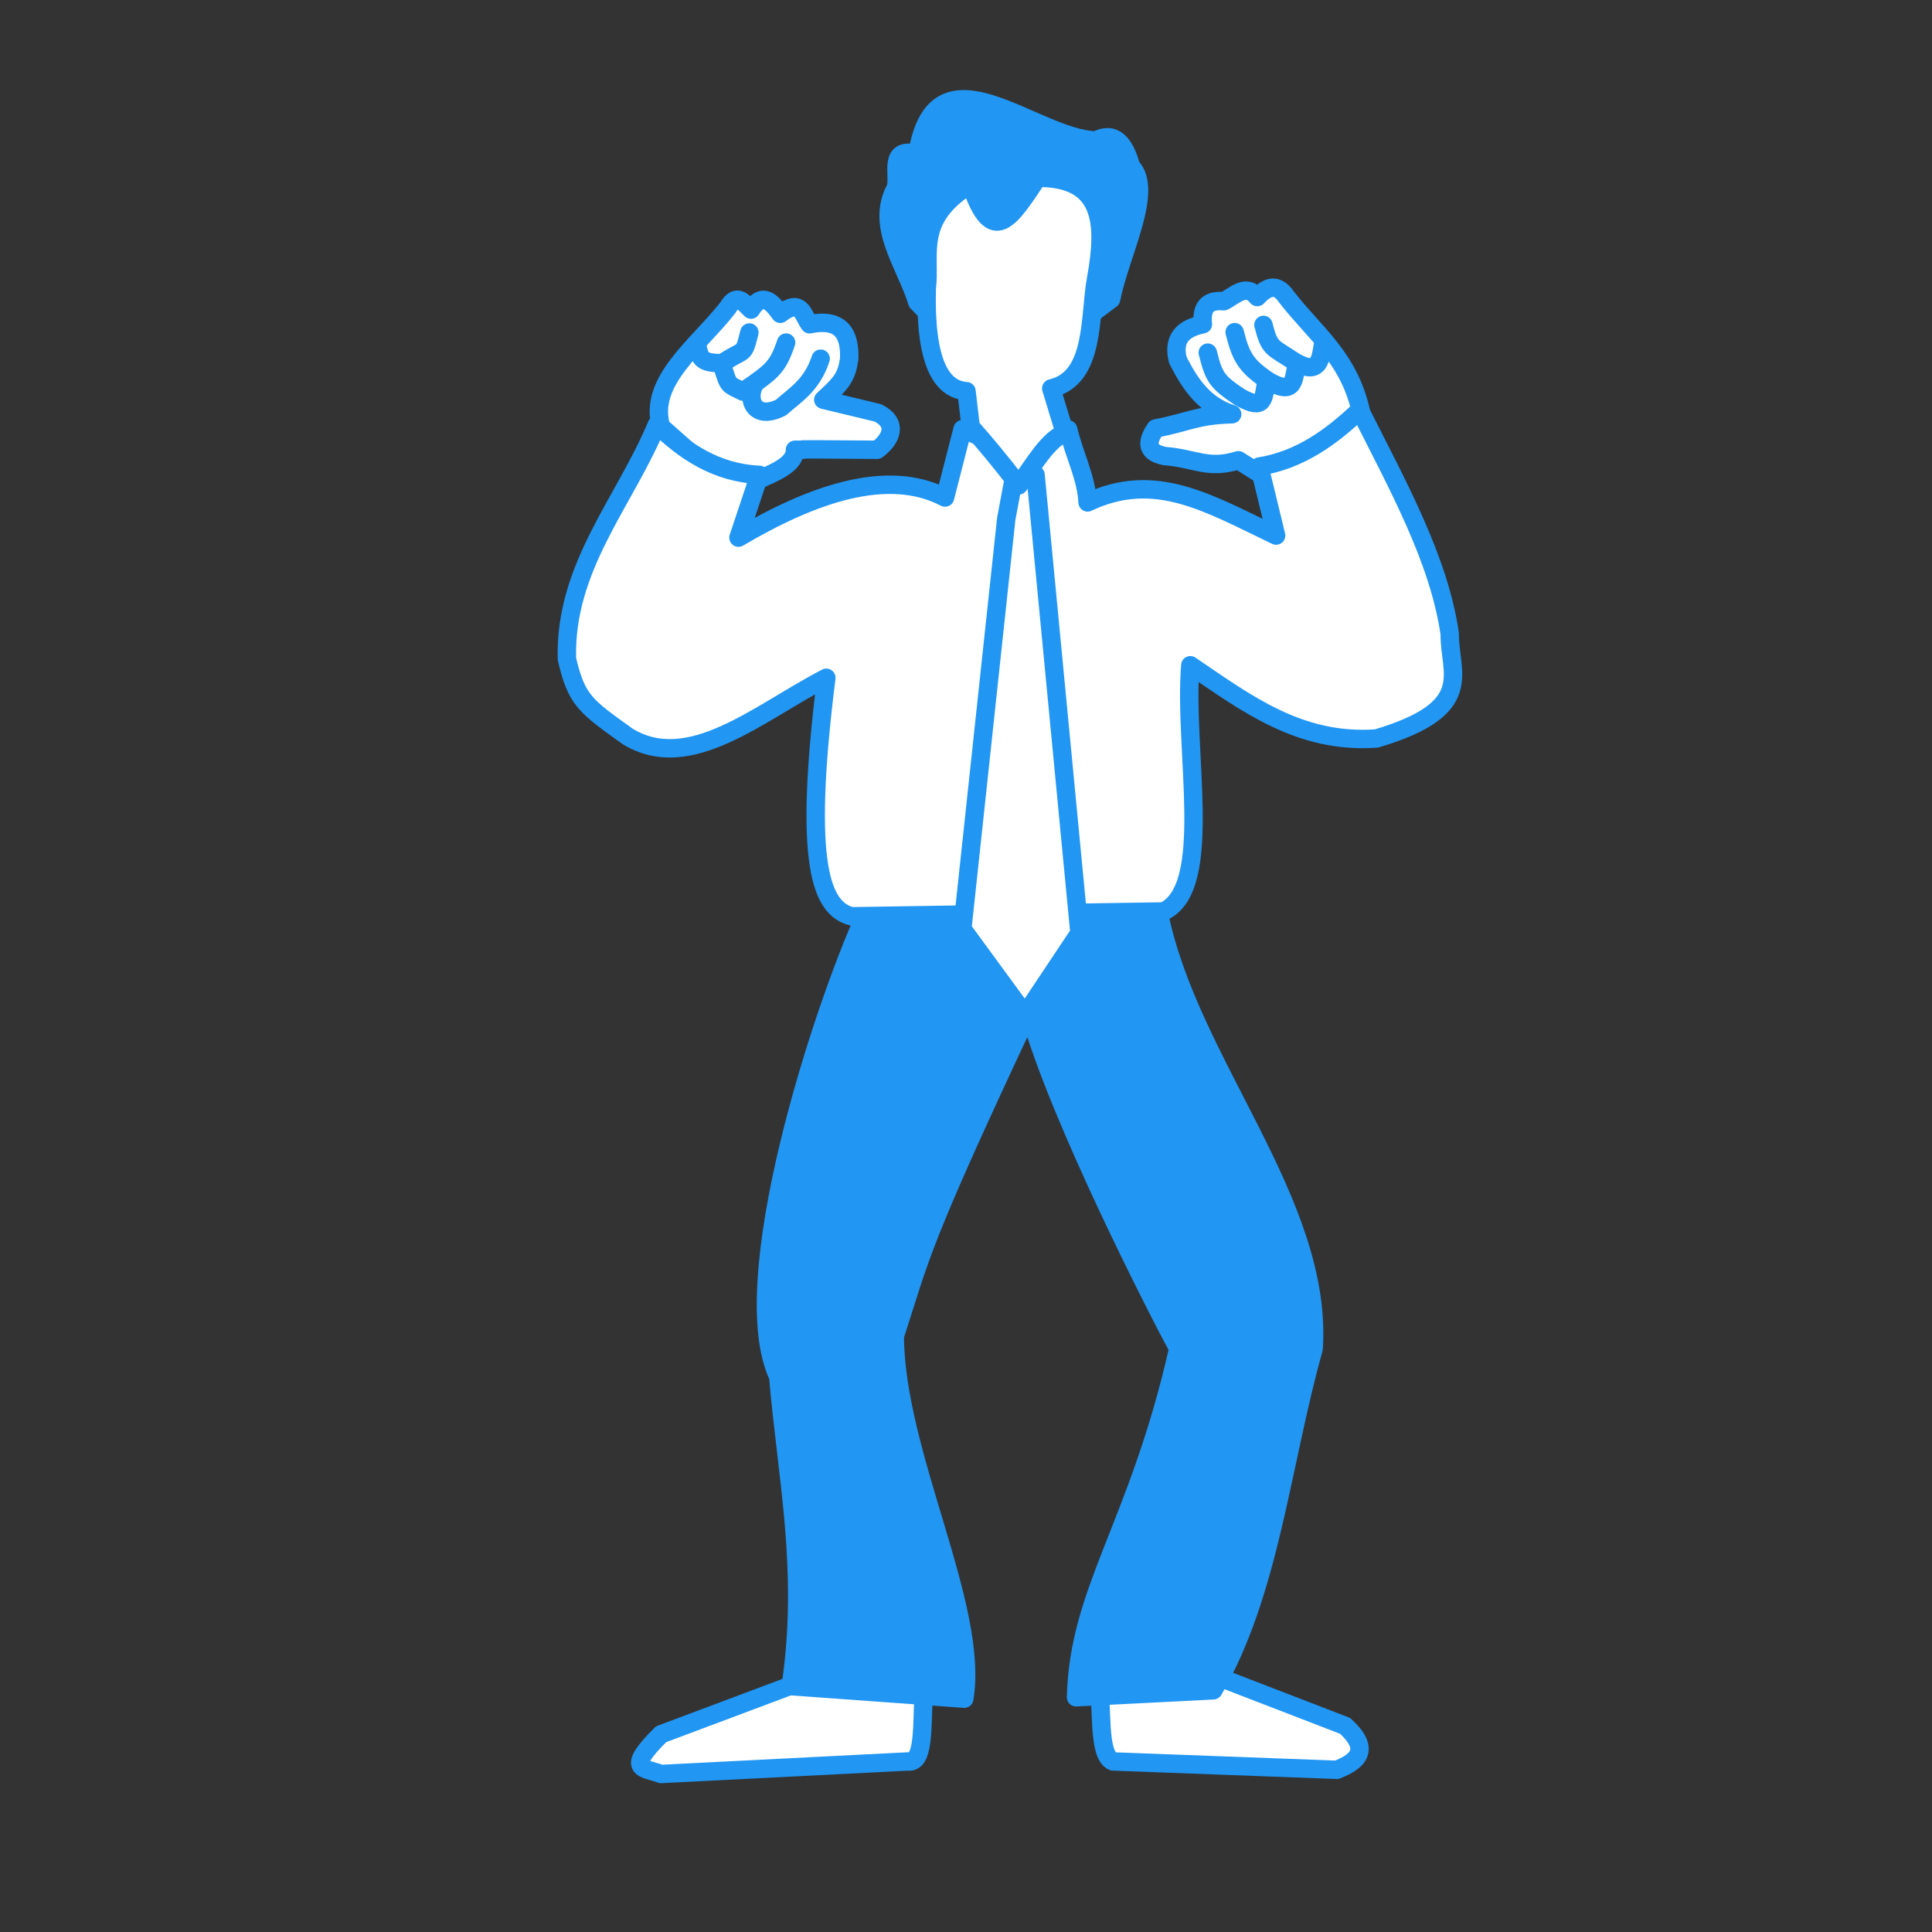 <?xml version="1.0" encoding="UTF-8" standalone="no"?>
<!-- Created with Inkscape (http://www.inkscape.org/) -->

<svg
   width="210mm"
   height="210mm"
   viewBox="0 0 210 210"
   version="1.1"
   id="svg1"
   xml:space="preserve"
   inkscape:version="1.3.2 (091e20e, 2023-11-25)"
   sodipodi:docname="megafrost_info_10.svg"
   xmlns:inkscape="http://www.inkscape.org/namespaces/inkscape"
   xmlns:sodipodi="http://sodipodi.sourceforge.net/DTD/sodipodi-0.dtd"
   xmlns="http://www.w3.org/2000/svg"
   xmlns:svg="http://www.w3.org/2000/svg"><rect x="0" y="0" width="210" height="210" fill="#333333" stroke="none"/><sodipodi:namedview
     id="namedview1"
     pagecolor="#ffffff"
     bordercolor="#666666"
     borderopacity="1.0"
     inkscape:showpageshadow="2"
     inkscape:pageopacity="0.0"
     inkscape:pagecheckerboard="0"
     inkscape:deskcolor="#d1d1d1"
     inkscape:document-units="mm"
     inkscape:zoom="0.42429979"
     inkscape:cx="-130.80374"
     inkscape:cy="570.35144"
     inkscape:window-width="2560"
     inkscape:window-height="1387"
     inkscape:window-x="0"
     inkscape:window-y="25"
     inkscape:window-maximized="0"
     inkscape:current-layer="layer2" /><defs
     id="defs1" /><g
     inkscape:groupmode="layer"
     id="layer2"
     inkscape:label="Layer 2"
     style="display:inline" /><g
     inkscape:groupmode="layer"
     id="layer4"
     inkscape:label="Layer 4" /><g
     inkscape:groupmode="layer"
     id="layer3"
     inkscape:label="Layer 3"><path
       style="fill:#ffffff;fill-opacity:1;stroke:#2196f3;stroke-width:2;stroke-linecap:round;stroke-linejoin:round;stroke-dasharray:none;stroke-opacity:1"
       d="m 71.855,46.387 c -1.456,-4.967 4.017,-8.78 7.276,-12.961 0.98,-1.677 1.721,-0.487 2.501,0.227 1.19,-1.91 2.199,-0.932 3.183,0.455 2.289,-1.771 2.452,0.181 3.183,1.137 3.539,-0.727 4.402,1.187 4.306,3.776 -0.289,1.903 -0.743,2.531 -2.816,4.429 l 5.936,1.428 c 2.244,1.137 1.443,2.873 -0.083,4.01 -13.022,-0.1 -5.524,0 -8.935,0 0.027,2.258 -4.323,3.056 -6.594,4.548 z"
       id="path74"
       sodipodi:nodetypes="cccccccccccc" /><path
       style="fill:#ffffff;fill-opacity:1;stroke:#2196f3;stroke-width:2;stroke-linecap:round;stroke-linejoin:round;stroke-dasharray:none;stroke-opacity:1"
       d="m 148.015,45.18 c -1.215,-6.243 -5.089,-8.888 -8.171,-12.89 -1.061,-1.563 -2.122,-1.138 -3.183,0 -1.213,-1.537 -2.425,-0.151 -3.638,0.455 -1.905,-0.198 -2.453,0.824 -2.274,2.501 -2.138,0.438 -3.301,1.551 -2.729,3.866 1.451,2.914 3.049,4.999 5.912,5.912 -4.008,0.128 -4.69,0.853 -8.32,1.548 -0.732,1.086 -1.384,2.536 0.993,3 3.335,0.259 4.674,1.494 8.009,0.455 l 4.32,2.729 z"
       id="path75"
       sodipodi:nodetypes="cccccccccccc" /><path
       style="fill:#ffffff;stroke:#2196f3;stroke-width:2;stroke-linecap:round;stroke-linejoin:round;stroke-opacity:1;stroke-dasharray:none;fill-opacity:1"
       d="m 88.227,182.366 -16.372,6.14 c -4.017,3.977 -1.848,3.61 0,4.32 l 26.832,-1.364 c 2.063,0.316 1.385,-5.239 1.819,-8.413 z"
       id="path78"
       sodipodi:nodetypes="cccccc" /><path
       style="fill:#ffffff;stroke:#2196f3;stroke-width:2;stroke-linecap:round;stroke-linejoin:round;stroke-opacity:1;stroke-dasharray:none;fill-opacity:1"
       d="m 130.294,181.457 15.917,6.139 c 2.738,2.504 1.53,3.824 -0.91,4.775 l -24.331,-0.91 c -1.692,-0.708 -1.083,-6.019 -1.592,-9.096 z"
       id="path79"
       sodipodi:nodetypes="cccccc" /><path
       style="fill:#2196f3;fill-opacity:1;stroke:#2196f3;stroke-width:2;stroke-linecap:round;stroke-linejoin:round;stroke-dasharray:none;stroke-opacity:1"
       d="M 94.126,99.292 C 89.182,110.193 79.777,139.432 84.589,149.622 c 0.929,10.934 3.212,21.054 1.364,33.654 L 104.813,184.64 c 1.672,-9.972 -7.502,-26.56 -7.554,-39.405 2.897,-8.931 2.582,-9.714 14.616,-35.305 3.058,11.322 14.246,33.084 16.198,36.666 -4.377,19.315 -10.822,26.167 -11.112,37.89 l 14.924,-0.756 c 6.197,-10.672 7.393,-24.679 10.905,-37.141 1.022,-15.927 -13.504,-30.985 -16.803,-47.223 z"
       id="path77"
       sodipodi:nodetypes="cccccccccccc" /><path
       style="fill:#2196f3;stroke:#2196f3;stroke-width:2;stroke-linecap:round;stroke-linejoin:round;stroke-opacity:1;stroke-dasharray:none;fill-opacity:1"
       d="m 97.384,20.406 c 0.37,-1.563 -0.852,-4.49 2.323,-3.65 2.006,-12.402 12.695,-1.65 19.41,-1.493 2.008,-1.023 3.131,0.314 3.816,2.82 2.556,2.628 -1.182,9.452 -2.157,14.433 l -5.972,4.479 -10.784,0.332 -4.313,-4.479 C 98.431,28.701 95.061,24.553 97.384,20.406 Z"
       id="path81"
       sodipodi:nodetypes="ccccccccc" /><path
       style="fill:#ffffff;fill-opacity:1;stroke:#2196f3;stroke-width:2;stroke-linecap:round;stroke-linejoin:round;stroke-dasharray:none;stroke-opacity:1"
       d="m 104.629,46.645 -1.907,7.433 c -6.262,-3.269 -14.483,-0.344 -22.454,4.361 l 2.274,-6.822 c -4.699,-0.218 -8.101,-2.544 -11.142,-5.457 -3.483,8.393 -10.057,15.462 -9.778,25.468 1.056,4.517 1.998,5.113 6.594,8.413 6.754,4.133 14.284,-2.596 21.602,-6.367 -2.587,20.621 -0.455,25.062 2.722,25.922 l 33.928,-0.526 c 5.564,-2.563 2.157,-17.546 2.916,-26.76 6.031,4.083 11.861,8.568 20.238,7.959 10.99,-3.269 7.897,-7.105 7.959,-11.369 -1.167,-8.11 -5.703,-16.22 -9.778,-24.331 -3.126,2.986 -6.544,5.436 -10.915,6.14 l 1.819,7.504 c -7.352,-3.505 -13.138,-7.093 -20.49,-3.603 -0.125,-2.678 -1.424,-5.068 -2.107,-7.933 l -5.144,2.668 z"
       id="path73"
       sodipodi:nodetypes="cccccccccccccccccccc" /><path
       style="fill:#ffffff;fill-opacity:1;stroke:#2196f3;stroke-width:2;stroke-linecap:round;stroke-linejoin:round;stroke-dasharray:none;stroke-opacity:1"
       d="m 110.739,49.116 -1.364,7.276 -4.775,44.568 6.822,9.322 5.912,-8.868 -4.775,-49.798 z"
       id="path76"
       sodipodi:nodetypes="ccccccc" /><path
       style="fill:#ffffff;fill-opacity:1;stroke:#2196f3;stroke-width:2;stroke-linecap:round;stroke-linejoin:round;stroke-dasharray:none;stroke-opacity:1"
       d="m 105.509,46.387 -0.455,-3.866 c -2.844,-0.204 -4.516,-3.338 -4.32,-11.142 0.462,-3.79 -1.334,-7.58 4.775,-11.369 2.374,7.073 4.363,3.672 7.276,-0.682 7.193,-0.05 7.452,4.944 6.367,10.915 -0.772,4.116 -0.059,10.848 -4.883,11.976 l 1.472,4.851 c -1.818,0.691 -3.381,3.42 -5.003,5.685 -1.978,-2.592 -3.668,-4.607 -5.23,-6.367 z"
       id="path80"
       sodipodi:nodetypes="cccccccccc" /><path
       style="fill:none;stroke:#2196f3;stroke-width:2;stroke-linecap:round;stroke-linejoin:round;stroke-dasharray:none;stroke-opacity:1"
       d="m 137.332,35.317 c 0.675,2.689 0.975,2.377 3.466,4.045 2.747,1.562 2.733,-0.515 3.054,-2.151"
       id="path82"
       sodipodi:nodetypes="ccc" /><path
       style="fill:none;stroke:#2196f3;stroke-width:2;stroke-linecap:round;stroke-linejoin:round;stroke-dasharray:none;stroke-opacity:1"
       d="m 134.203,36.105 c 0.675,2.689 1.209,3.666 3.7,5.334 2.747,1.562 2.69,-0.042 3.011,-1.678"
       id="path82-9"
       sodipodi:nodetypes="ccc" /><path
       style="fill:none;stroke:#2196f3;stroke-width:2;stroke-linecap:round;stroke-linejoin:round;stroke-dasharray:none;stroke-opacity:1"
       d="m 131.28,38.331 c 0.675,2.689 0.975,3.162 3.466,4.83 2.747,1.562 2.561,0.087 2.882,-1.549"
       id="path82-6"
       sodipodi:nodetypes="ccc" /><path
       style="fill:none;stroke:#2196f3;stroke-width:2;stroke-linecap:round;stroke-linejoin:round;stroke-dasharray:none;stroke-opacity:1"
       d="m 81.454,36.142 c -0.675,2.689 -0.467,1.665 -2.957,3.333 -2.29,-0.014 -2.428,-0.464 -2.749,-2.1"
       id="path82-91"
       sodipodi:nodetypes="ccc" /><path
       style="fill:none;stroke:#2196f3;stroke-width:2;stroke-linecap:round;stroke-linejoin:round;stroke-dasharray:none;stroke-opacity:1"
       d="m 85.448,37.235 c -0.923,2.689 -1.43,3.08 -4.706,5.326 -1.664,-0.84 -1.503,-0.526 -2.206,-2.735"
       id="path82-9-9"
       sodipodi:nodetypes="ccc" /><path
       style="fill:none;stroke:#2196f3;stroke-width:2;stroke-linecap:round;stroke-linejoin:round;stroke-dasharray:none;stroke-opacity:1"
       d="m 89.199,38.987 c -0.947,2.936 -2.831,3.972 -4.295,5.303 -2.798,1.41 -3.782,-0.745 -2.933,-2.432"
       id="path82-6-1"
       sodipodi:nodetypes="ccc" /></g></svg>
